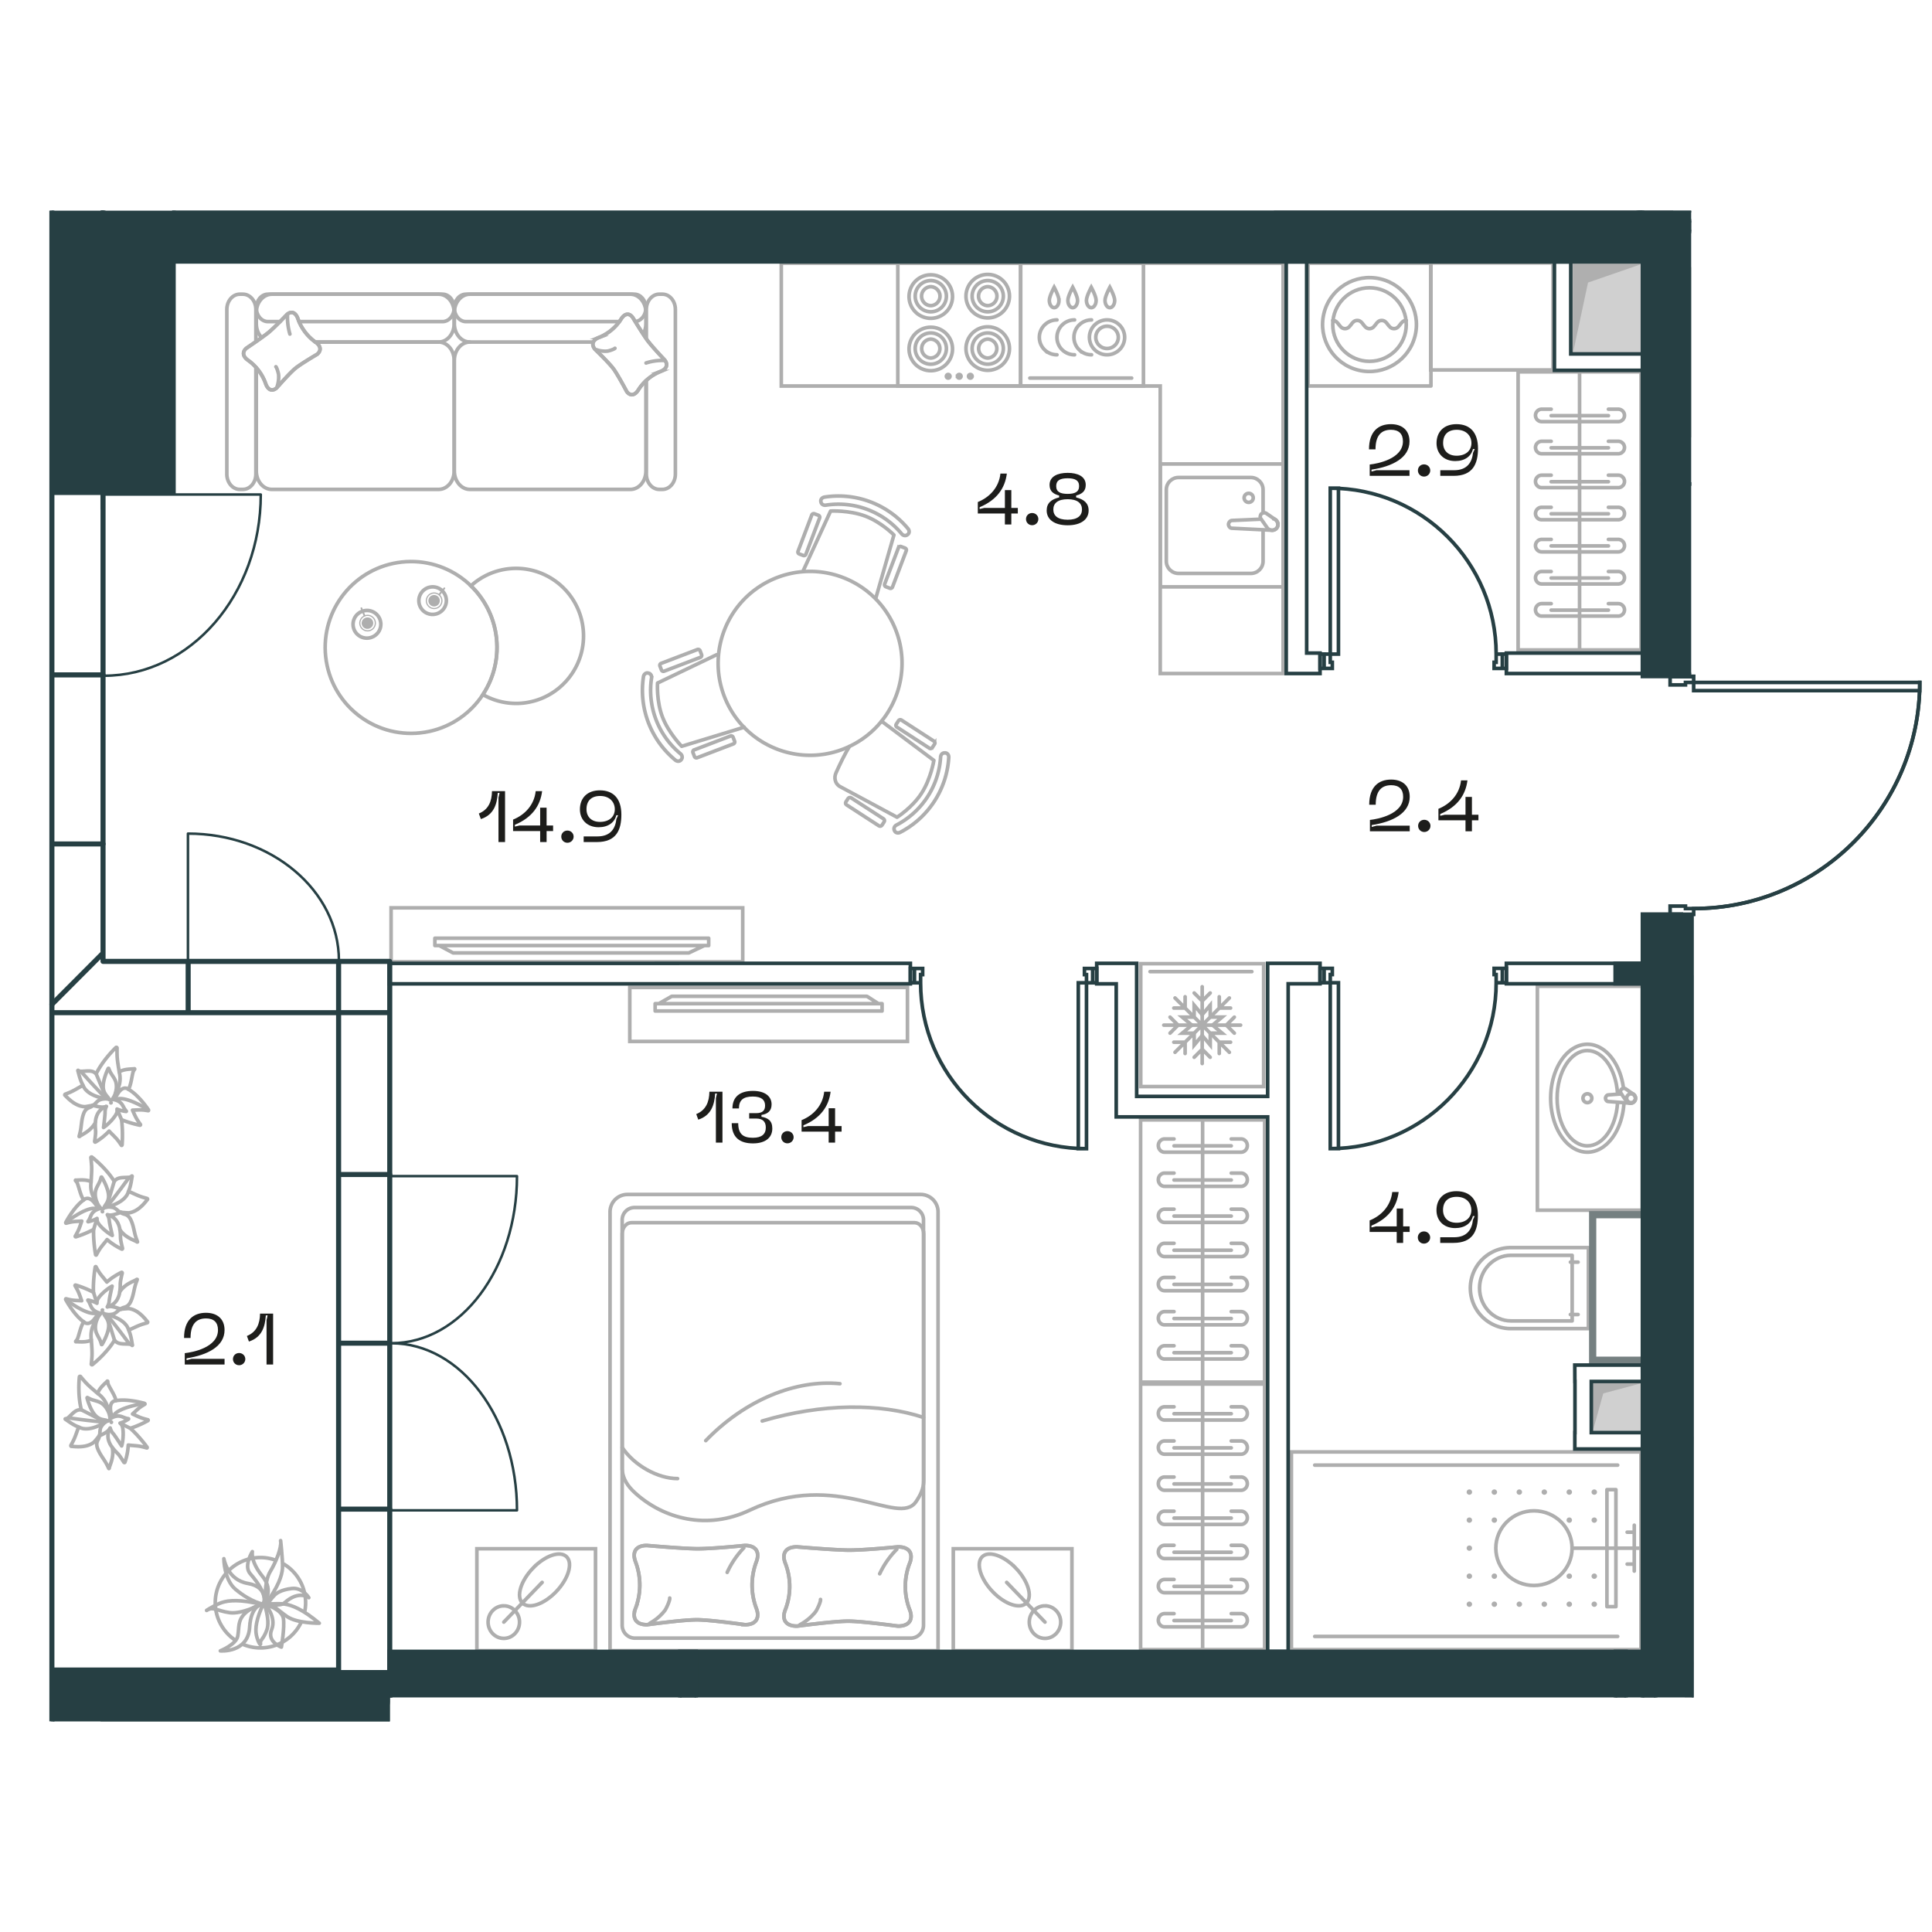 <svg version="1.1" xmlns="http://www.w3.org/2000/svg" xmlns:xlink="http://www.w3.org/1999/xlink" viewBox="0 199.138 267.395 209.08" width="200" height="200"><path fill="none" d="M234.405 296.778V404.91H53.942v3.308H0v-209.08h234.065v64.193h33.33v14.542l-7.516 12.721-10.603 4.332-14.87 1.853z"></path><path fill="none" d="M227.37 398.039H53.99v3.33H7.296V238.243h16.78v-32.02h203.243v192.32l.053-.504z"></path><clipPath id="a"><path fill="none" d="M234.405 296.778V404.91H53.942v3.308H0v-209.08h234.065v64.193h33.33v14.542l-7.516 12.721-10.603 4.332-14.87 1.853z"></path></clipPath><g clip-path="url(#a)"><path fill="none" stroke="#263f43" stroke-linecap="square" stroke-miterlimit="10" stroke-width=".5" d="M150.375 306.002v22.96m-1.135 0v-22.96m34.872-45.496v-22.961m1.134 0v22.962m-1.134 45.485v22.961m1.134 0v-22.961m-57.832.01c0 12.68 10.28 22.96 22.961 22.96m56.698-68.456c0-12.68-10.28-22.961-22.961-22.961m0 91.408c12.681 0 22.961-10.28 22.961-22.961m-57.833.01h1.135m0 22.96h-1.134m1.134-22.96v-1.134m-.284-.85h1.134m-24.661 0h1.134m-.284.85v1.134m57.832-45.496h-1.134m0-22.961h1.134m-1.134 22.961v1.134m.283.85h-1.134m24.662 0h-1.134m.284-.85v-1.134m-21.827 45.486h-1.134m0 22.961h1.134m-1.134-22.961v-1.134m.283-.85h-1.134m24.662 0h-1.134m.284.85v1.134m-55.848-1.974h.567m0 1.984h-.567m-24.661 0h-.567m0-1.984h.567m56.698-41.528h-.567m0-1.984h.567m24.661 0h.567m0 1.984h-.567m-24.661 41.518h-.567m0 1.984h.567m24.661 0h.567m0-1.984h-.567m-56.698 1.994h-.85m-.284-1.134v-.85m-22.393 0v.85m-.284 1.134h-.85m56.698-45.496h.85m.283 1.134v.85m22.395 0v-.85m.283-1.134h.85m-24.661 45.486h.85m.283-1.134v-.85m22.395 0v.85m.283 1.134h.85m-57.548-1.124h-.283m-22.394 0h-.284m56.698-43.228h.283m22.395 0h.282m-22.96 43.218h.283m22.395 0h.282m-55.847-.84v1.984m-24.661 0v-1.984m25.228 0v1.984m-.567 0v-1.984m-24.661 0v1.984m-.567 0v-1.984m57.265-41.528v-1.984m24.661 0v1.984m-25.228 0v-1.984m.567 0v1.984m24.661 0v-1.984m.567 0v1.984m-25.228 41.518v1.984m24.661 0v-1.984m-25.228 0v1.984m.567 0v-1.984m24.661 0v1.984m.567 0v-1.984m22.658-8.621h2.126m.001 0v.34m0 0h1.133m0 0v.794m0-.001h-3.26m0 0v-1.133m0-31.748h3.26m0 0v.794m0-.001h-1.134m.001 0v.34m0 .001h-2.127m0 0v-1.134m34.555.793h-31.294m-.001 0v1.134m0 0h31.294m.001 0v-1.134m-31.295 32.088h-3.26m3.26-32.881h-3.26m3.26 32.088c17.283 0 31.294-14.011 31.294-31.294m-3.606-30.733v2.126m0-.001h-.34m0 0v1.134m0 .001h-.794m0 0v-3.26m0 0h1.134m-1.134 3.26v-3.26m.794 3.26c0 17.283 14.01 31.293 31.294 31.293m-61.902 27.134h2.126m.001 0v.34m0 0h1.133m0 0v.794m0-.001h-3.26m0 0v-1.133m0-31.748h3.26m0 0v.794m0-.001h-1.134m.001 0v.34m0 .001h-2.127m0 0v-1.134m34.555.793h-31.294m-.001 0v1.134m0 0h31.294m.001 0v-1.134m-31.295 32.088h-3.26m3.26-32.881h-3.26"></path><path d="M234.408 295.727c17.283 0 31.294-14.011 31.294-31.294m-3.606-30.733v2.126m0-.001h-.34m0 0v1.134m0 .001h-.794m0 0v-3.26m0 0h1.134m-1.134 3.26v-3.26m.794 3.26c0 17.283 14.01 31.293 31.294 31.293" fill="none" stroke="#263f43" stroke-linecap="square" stroke-miterlimit="10" stroke-width=".5"></path><path fill="#d0d0d0" d="M233.174 304.983h19.456v194.96h-19.456zm.891-68.741h17.95v17.95h-17.95zm-.214-29.291h14.443v23.563h-14.443zm-16.459-1.221h9.926v13.241h-9.926zm-17.401-11.987h7.223v5.403h-7.223zm20.243 211.883h7.087v7.82h-7.087zm-.047-44.451h7.182v7.182h-7.182z"></path><path fill="#afafaf" d="M234.747 425.347v-22.203h16.356l-12.016 4.01-4.34 18.193zm-.325-31.295V371.85h16.356l-12.016 4.01-4.34 18.193zm.325-65.939V305.91h16.356l-12.016 4.009-4.34 18.194zm-.095-74.594v-16.304h16.59l-12.972 3.134-3.618 13.17zm-.12-23.819v-21.83h12.438l-9.144 3.358-3.294 18.474zm-16.854-10.73v-12.486h9.64l-7.531 2.606-2.11 9.88zm2.76 149.12v-6.647h6.68l-5.22 1.387-1.46 5.26zm0 45.267v-7.489h6.68l-5.22 1.563-1.46 5.926z"></path><path fill="#d0d0d0" d="M233.174 304.983h19.456v194.96h-19.456zm.891-68.741h17.95v17.95h-17.95zm-.214-29.291h14.443v23.563h-14.443zm-16.459-1.221h9.926v13.241h-9.926zm-17.401-11.987h7.223v5.403h-7.223zm20.243 211.883h7.087v7.82h-7.087zm-.047-44.451h7.182v7.182h-7.182z"></path><path fill="#afafaf" d="M234.747 425.347v-22.203h16.356l-12.016 4.01-4.34 18.193zm-.325-31.295V371.85h16.356l-12.016 4.01-4.34 18.193zm.325-65.939V305.91h16.356l-12.016 4.009-4.34 18.194zm-.095-74.594v-16.304h16.59l-12.972 3.134-3.618 13.17zm-.12-23.819v-21.83h12.438l-9.144 3.358-3.294 18.474zm-16.854-10.73v-12.486h9.64l-7.531 2.606-2.11 9.88zm2.76 149.12v-6.647h6.68l-5.22 1.387-1.46 5.26zm0 45.267v-7.489h6.68l-5.22 1.563-1.46 5.926z"></path><path fill="#758081" d="M251.413 304.997h3.401v64.4h-3.401z"></path><path fill="#758081" fill-rule="evenodd" d="M254.814 257.094v-20.126h-3.402v16.724h-17.007v3.402h20.41zm0 57.872v-12.518h-20.41v3.401h17.009v9.117h3.4z"></path><path fill="#758081" d="M251.413 368.824h3.401v33.215h-3.401z"></path><path fill="#758081" fill-rule="evenodd" d="M254.814 501.677v-99.638h-3.401v96.237h-17.009v3.4h20.41z"></path><path fill="#758081" fill-rule="evenodd" d="M251.413 402.84v-2.835h-17.021l.026 2.835h16.995zm0-31.181v-2.835h-17.021l.026 2.835h16.995z"></path><path fill="#758081" d="M251.413 304.997h3.401v64.4h-3.401z"></path><path fill="#758081" fill-rule="evenodd" d="M254.814 257.094v-20.126h-3.402v16.724h-17.007v3.402h20.41z"></path><path fill="#758081" d="M251.413 368.824h3.401v33.215h-3.401z"></path><path fill="#758081" d="M251.413 304.997h3.401v64.4h-3.401z"></path><path fill="#758081" fill-rule="evenodd" d="M254.814 257.094v-20.126h-3.402v16.724h-17.007v3.402h20.41zm0 57.872v-12.518h-20.41v3.401h17.009v9.117h3.4z"></path><path fill="#758081" d="M251.413 368.824h3.401v33.215h-3.401z"></path><path fill="#758081" fill-rule="evenodd" d="M254.814 501.677v-99.638h-3.401v96.237h-17.009v3.4h20.41z"></path><path fill="#758081" fill-rule="evenodd" d="M251.413 402.84v-2.835h-17.021l.026 2.835h16.995zm0-31.181v-2.835h-17.021l.026 2.835h16.995z"></path><path fill="#758081" d="M251.413 304.997h3.401v64.4h-3.401z"></path><path fill="#758081" fill-rule="evenodd" d="M254.814 257.094v-20.126h-3.402v16.724h-17.007v3.402h20.41z"></path><path fill="#758081" d="M251.413 368.824h3.401v33.215h-3.401z"></path><path fill="none" stroke="#aeaeae" stroke-miterlimit="10" stroke-width=".5" d="M157.863 324.977h17.166v36.292h-17.166zm8.583 36.293v-36.292m-8.583 36.558h17.166v36.758h-17.166zm8.583 36.758v-36.758"></path><path d="M170.41 364.686h1.362c.474 0 .862.413.862.917s-.388.916-.862.916H161.18c-.475 0-.863-.412-.863-.916s.388-.917.863-.917h1.308m-.001.957h7.922m.001 3.77h1.362c.474 0 .862.413.862.917 0 .503-.388.916-.862.916H161.18c-.475 0-.863-.413-.863-.916 0-.504.388-.917.863-.917h1.308m-.001.957h7.922m.001 4.034h1.362c.474 0 .862.413.862.917s-.388.916-.862.916H161.18c-.475 0-.863-.412-.863-.916s.388-.917.863-.917h1.308m-.001.957h7.922m.001 3.769h1.362c.474 0 .862.414.862.918 0 .503-.388.916-.862.916H161.18c-.475 0-.863-.413-.863-.916 0-.504.388-.917.863-.917h1.308m-.001.957h7.922m.001 3.769h1.362c.474 0 .862.413.862.917s-.388.916-.862.916H161.18c-.475 0-.863-.412-.863-.916s.388-.917.863-.917h1.308m-.001.958h7.922m.001 3.769h1.362c.474 0 .862.413.862.917 0 .503-.388.916-.862.916H161.18c-.475 0-.863-.413-.863-.916 0-.504.388-.917.863-.917h1.308m-.001.957h7.922m.001 3.769h1.362c.474 0 .862.414.862.918s-.388.916-.862.916H161.18c-.475 0-.863-.412-.863-.916s.388-.917.863-.917h1.308m-.001.957h7.922m.001-66.654h1.362c.473 0 .862.413.862.917s-.389.916-.862.916h-10.594c-.474 0-.862-.412-.862-.916s.388-.917.862-.917h1.31m-.001.957h7.922m.001 3.77h1.362c.473 0 .862.413.862.917s-.389.916-.862.916h-10.594c-.474 0-.862-.412-.862-.916s.388-.917.862-.917h1.31m-.001.957h7.922m.001 4.034h1.362c.473 0 .862.413.862.917s-.389.916-.862.916h-10.594c-.474 0-.862-.412-.862-.916s.388-.917.862-.917h1.31m-.001.958h7.922m.001 3.769h1.362c.473 0 .862.413.862.917 0 .503-.389.916-.862.916h-10.594c-.474 0-.862-.413-.862-.916 0-.504.388-.917.862-.917h1.31m-.001.957h7.922m.001 3.769h1.362c.473 0 .862.413.862.917s-.389.916-.862.916h-10.594c-.474 0-.862-.412-.862-.916s.388-.917.862-.917h1.31m-.001.958h7.922m.001 3.769h1.362c.473 0 .862.413.862.917 0 .503-.389.916-.862.916h-10.594c-.474 0-.862-.413-.862-.916 0-.504.388-.917.862-.917h1.31m-.001.958h7.922m.001 3.769h1.362c.473 0 .862.413.862.917s-.389.916-.862.916h-10.594c-.474 0-.862-.412-.862-.916s.388-.917.862-.917h1.31m-.001.957h7.922m52.201-130.584h1.363c.473 0 .862.388.862.862a.865.865 0 0 1-.862.862H213.38a.865.865 0 0 1-.862-.862c0-.474.388-.862.862-.862h1.308m-.001.9h7.923m0 3.544h1.363c.473 0 .862.388.862.862a.865.865 0 0 1-.862.862H213.38a.865.865 0 0 1-.862-.862c0-.474.388-.862.862-.862h1.308m-.001.901h7.923m0 3.792h1.363c.473 0 .862.388.862.862a.865.865 0 0 1-.862.862H213.38a.865.865 0 0 1-.862-.862c0-.474.388-.862.862-.862h1.308m-.001.901h7.923m0 3.543h1.363c.473 0 .862.388.862.861a.865.865 0 0 1-.862.862H213.38a.865.865 0 0 1-.862-.862c0-.473.388-.861.862-.861h1.308m-.001.9h7.923m0 3.544h1.363c.473 0 .862.388.862.862a.866.866 0 0 1-.862.862H213.38a.865.865 0 0 1-.862-.862c0-.474.388-.862.862-.862h1.308m-.001.9h7.923m0 3.543h1.363c.473 0 .862.389.862.863a.865.865 0 0 1-.862.862H213.38a.865.865 0 0 1-.862-.862c0-.474.388-.862.862-.862h1.308m-.001.899h7.923m0 3.545h1.363c.473 0 .862.388.862.862a.865.865 0 0 1-.862.862H213.38a.865.865 0 0 1-.862-.862c0-.474.388-.862.862-.862h1.308m-.001.899h7.923" fill="none" stroke="#aeaeae" stroke-linecap="round" stroke-miterlimit="10" stroke-width=".5"></path><path fill="none" stroke="#aeaeae" stroke-miterlimit="10" stroke-width=".5" d="M210.109 221.451h17.016v38.483h-17.016zm8.508-.001v38.484m-20.604-53.572h16.926v14.825h-16.926zM41.688 394.502a6.249 6.249 0 0 1-8.024 3.079m5.561-11.161a6.248 6.248 0 0 1 2.968 6.533m-9.637 4.032a6.249 6.249 0 0 1 5.542-11.088"></path><path d="M36.173 392.029s-2.73 1.392-4.403 1.148c-1.675-.244-2.253-.833-3.003-.401-.75.431.925-.664 1.909-.992.985-.328 2.585-.465 5.497.245Zm.354-.226s.889 2.421.41 3.75c-.477 1.328-.938 1.397-.887 1.771.099.725-.415-.232-.573-1.081-.16-.848-.048-2.17 1.05-4.44Z" fill="none" stroke="#aeaeae" stroke-linecap="round" stroke-linejoin="round" stroke-width=".5"></path><path d="M38.944 397.943s-2.046-.711-1.345-2.434c.7-1.722-.895-3.493-.895-3.493s2.33.698 2.52 1.965c.19 1.266-.28 3.962-.28 3.962Zm-1.864-6.013s1.658.465 2.324-.134c1.98-1.783 3.336-.692 3.336-.692s-.875-1.438-2.344-1.272c-1.468.166-2.123.647-2.395.918-.57.57-.92 1.18-.92 1.18Zm-.61-.133s1.544-1.58-.153-3.662c-1.697-2.084-1.391-3.405-1.391-3.405s-1.238 1.973-.304 3.045c2.608 2.994 1.848 4.022 1.848 4.022Z" fill="none" stroke="#aeaeae" stroke-linecap="round" stroke-linejoin="round" stroke-width=".5"></path><path d="M36.566 392.033s.638-2.409-2.246-2.896c-2.884-.488-3.336-3.427-3.336-3.427s0 2.9 1.632 4.251c2.27 1.88 3.95 2.072 3.95 2.072Zm-6.071 6.433s3.862.326 4.06-3.305c.16-2.92 1.677-3.164 1.677-3.164s-1.525.475-2.342 1.291c-1.022 1.02-.77 1.926-.976 3.11-.207 1.181-2.42 2.068-2.42 2.068Z" fill="none" stroke="#aeaeae" stroke-linecap="round" stroke-linejoin="round" stroke-width=".5"></path><path d="M44.191 394.639s-3.064.04-4.457-.92c-1.393-.96-1.979-1.766-2.842-1.71-.863.055 1.45-.164 2.48-.022 1.027.14 2.523.726 4.82 2.652Z" fill="none" stroke="#aeaeae" stroke-linecap="round" stroke-linejoin="round" stroke-width=".5"></path><path d="M36.726 392.015s-.217-3.057.661-4.503c.878-1.446 1.57-3.337 1.465-4.196-.104-.859.326 2.7.244 3.733-.082 1.035-.58 2.562-2.37 4.966Z" fill="none" stroke="#aeaeae" stroke-linecap="round" stroke-linejoin="round" stroke-width=".5"></path><path d="M10.986 360.55c-.058.52-.214 2.653.27 4.55-.136.005-.273-.002-.41.027-.552.114-1.011.736-1.432 1.08a.656.656 0 0 1-.372.135c-.007.003.005.011 0 .018l-.022.001.023.003c-.007.018-.021.036-.001.045.184.09 1.062.816 1.85 1.068-.25.638-.456 1.324-.723 1.868-.176.355-.353.666-.353.666-.028.054.004.144.053.146.36.013 2.049.298 3.126-.57.102-.083.644-.766.73-.857.052.508-.602.72-.208 1.745.329.854.885 1.464 1.255 2.177.147.282.275.557.275.557.005.01.01-.01.017-.007l.009.036-.001-.038c.019.004.043.02.047-.016.04-.397.699-1.462.424-2.872.526.713.676.665 1.134 1.332.25.365.46.711.46.711.038.058.13.065.15.011a8.677 8.677 0 0 0 .464-2.386c.634.082 1.256.082 1.845.216.369.082.714.185.714.185.058.014.083-.057.04-.116-.246-.342-1.2-1.597-2.312-2.6a14.011 14.011 0 0 0 2.428-1.059c.058-.034.055-.112-.003-.128 0 0-.352-.086-.724-.2-.464-.145-.922-.382-1.396-.6.392-.346.749-.727 1.15-.999.277-.188.549-.345.549-.345.012-.009.008-.023.01-.035l.017-.004-.015-.002c.004-.032-.01-.067-.05-.078-.434-.128-2.404-.635-3.864-.39-.031.007-.055.017-.085.022-.132-.689-.703-1.512-1.024-2.16-.133-.269-.12-.512-.12-.512-.01-.04-.053-.064-.071-.036-.113.175-1.051.849-1.328 1.693-.59-.52-1.201-1.008-1.686-1.54-.361-.398-.673-.786-.673-.786-.055-.065-.157-.038-.167.043Z" fill="none" stroke="#aeaeae" stroke-linejoin="round" stroke-width=".5"></path><path d="M12.05 363.47c.072.288.441 1.576 1.071 2.322.63.746 1.284.64 1.676.79a.984.984 0 0 0 .188.053.975.975 0 0 0-.404.172c-.234.191-.434.41-.586.667-.184.311-.145.708-.192 1.013-.018.12-.103.225-.103.225-.008.018.007.03.024.018.131-.085 1.023-.437 1.38-.878.064-.08.106-.16.15-.238.072.278.192.533.385.745.251.275 1.198 1.742 1.198 1.742.241-.763.315-2.366.024-2.858a1.179 1.179 0 0 0-.249-.297c.525-.147 1.05-.475 1.175-.562.02-.014.016-.043-.005-.047 0 0-.128-.022-.263-.053-.34-.08-.679-.299-1.064-.318a1.84 1.84 0 0 0-.915.21c-.12.061-.22.14-.306.213a2.898 2.898 0 0 0-.187-.898c-.21-.51-.504-.937-.912-1.242-.495-.369-1.144-.41-1.648-.646a6.418 6.418 0 0 1-.382-.195c-.032-.016-.065.022-.055.061Zm3.376 3.344a.596.596 0 0 0-.017.032c-.003-.013-.003-.03-.006-.042l.023.01Z" fill="none" stroke="#aeaeae" stroke-linejoin="round" stroke-width=".5"></path><path d="M15.54 366.176s-.883-2.31.6-2.35m-.598 6.487s-1.133-1.272-.289-2.698m-3.997-2.515 3.325 1.708c-2.524 1.574-3.688.669-3.688.669m7.146.189-1.427-.72m-1.565-1.455s-.045-1.632-1.534-2.66" fill="none" stroke="#aeaeae" stroke-linejoin="round" stroke-width=".5"></path><path d="M9.414 366.208s3.137.46 5.167.6m1.138-.866s.213-1.06 4.285-1.727m-7.22-5.363c.414-.323 2.047-1.704 3.063-3.377.1.094.19.196.306.274.468.314 1.233.208 1.774.268a.653.653 0 0 1 .357.171c.007.003.004-.01.011-.012l.017.014-.013-.018c.017-.007.04-.01.032-.03-.065-.194-.159-1.33-.53-2.07.63-.269 1.264-.6 1.84-.79.377-.123.723-.214.723-.214.058-.018.1-.104.066-.14-.243-.266-1.22-1.672-2.594-1.834-.13-.015-.997.076-1.123.078.327-.393.935-.073 1.392-1.072.381-.833.428-1.657.678-2.42.1-.303.206-.586.206-.586.004-.012-.015 0-.017-.009l.02-.03-.027.027c-.01-.017-.016-.045-.044-.022-.312.248-1.533.523-2.349 1.706.141-.874.002-.949.158-1.742.086-.435.185-.828.185-.828.016-.066-.043-.137-.096-.115-.27.121-1.195.59-2.029 1.34-.385-.51-.82-.955-1.138-1.469-.198-.322-.367-.64-.367-.64-.029-.052-.098-.02-.11.052-.073.415-.302 1.975-.24 3.47a14.05 14.05 0 0 0-2.456-.993c-.064-.018-.118.04-.089.093 0 0 .186.311.363.656.222.433.373.926.55 1.418-.522-.038-1.044-.028-1.519-.124-.329-.066-.63-.15-.63-.15-.016-.003-.024.01-.033.016l-.015-.008.01.011c-.026.02-.042.054-.02.091.21.4 1.227 2.162 2.423 3.033.026.018.05.03.075.047-.399.576-.588 1.56-.827 2.243-.099.282-.28.442-.28.442-.024.036-.01.083.023.076.203-.04 1.341.158 2.137-.234.041.784.122 1.562.08 2.282-.03.536-.09 1.031-.09 1.031-.008.084.083.138.147.088Z" fill="none" stroke="#aeaeae" stroke-linejoin="round" stroke-width=".5"></path><path d="M14.126 356.05c.156-.254.818-1.419.91-2.392.092-.97-.44-1.364-.608-1.749a1.019 1.019 0 0 0-.093-.172c.113.075.26.152.405.168.3.034.597.023.887-.047.35-.086.607-.392.858-.572a.555.555 0 0 1 .232-.084c.02-.007.017-.025-.004-.03-.152-.033-1.027-.425-1.592-.37-.103.01-.188.035-.274.06.147-.248.245-.512.262-.799.021-.37.406-2.075.406-2.075-.713.362-1.91 1.431-2.059 1.984a1.162 1.162 0 0 0-.037.385c-.473-.273-1.075-.418-1.224-.446-.024-.005-.042.017-.03.035 0 0 .074.107.146.226.18.3.261.694.517.982.211.238.481.4.79.507.128.044.255.061.367.071-.146.16-.37.433-.51.762-.219.506-.319 1.015-.25 1.52.082.612.507 1.104.691 1.63.074.21.128.41.128.41.01.032.061.03.082-.004Zm.028-4.753.035-.01c-.008.01-.02.023-.026.033-.003-.008-.007-.015-.009-.023Z" fill="none" stroke="#aeaeae" stroke-linejoin="round" stroke-width=".5"></path><path d="M13.619 351.661s-1.032 2.248-2.1 1.216m5.054-4.111s-.117 1.7-1.726 2.095m1.001 4.614-1.107-3.57c2.89.702 3.059 2.167 3.059 2.167m-4.865-5.237.484 1.522m.055 2.137s-1.135 1.174-.827 2.957" fill="none" stroke="#aeaeae" stroke-linejoin="round" stroke-width=".5"></path><path d="M17.928 356.017s-1.866-2.563-3.188-4.111m-1.413-.208s-.906.589-4.232-1.854m6.953-34.884c-.382.36-1.881 1.884-2.74 3.644-.106-.085-.206-.178-.328-.245-.496-.27-1.248-.093-1.792-.103-.212-.004-.371-.138-.371-.138-.008-.002-.003.011-.011.013l-.018-.013.015.017c-.016.01-.038.013-.03.034.083.186.282 1.31.72 2.012-.603.325-1.204.714-1.76.955-.364.158-.7.281-.7.281-.056.022-.09.112-.054.145.267.243 1.369 1.552 2.753 1.587.13.003.986-.167 1.11-.18-.288.42-.923.158-1.287 1.195-.302.864-.273 1.69-.451 2.472a14.34 14.34 0 0 1-.153.603c-.002.012.015-.002.018.006l-.016.033.024-.03c.01.016.02.044.046.02.288-.278 1.479-.664 2.182-1.917-.061.884.085.944.003 1.75-.046.44-.11.84-.11.84-.008.068.057.134.107.105a8.592 8.592 0 0 0 1.898-1.519c.43.473.905.874 1.268 1.357.227.303.425.603.425.603.033.05.099.012.104-.062.034-.42.119-1.994-.08-3.477 1.103.458 2.209.703 2.537.763.065.012.113-.05.08-.1 0 0-.214-.293-.422-.62-.261-.41-.457-.888-.676-1.362.522-.01 1.04-.068 1.522-.017.333.036.643.092.643.092.014.002.02-.012.029-.019l.016.007-.01-.01c.023-.022.036-.057.012-.093-.247-.379-1.421-2.04-2.693-2.797-.028-.016-.052-.024-.08-.04.345-.61.443-1.606.618-2.309.072-.29.239-.466.239-.466.02-.038 0-.084-.03-.075-.2.06-1.351-.033-2.107.431-.113-.777-.265-1.544-.29-2.265-.018-.537-.005-1.035-.005-1.035 0-.084-.095-.129-.155-.074Z" fill="none" stroke="#aeaeae" stroke-linejoin="round" stroke-width=".5"></path><path d="M14.97 317.874c-.133.267-.685 1.488-.687 2.464-.002.977.565 1.319.767 1.687.037.069.074.12.108.163a.972.972 0 0 0-.419-.131 2.527 2.527 0 0 0-.878.129c-.34.118-.569.446-.802.649a.546.546 0 0 1-.224.105c-.018.008-.014.026.007.029.155.019 1.062.328 1.62.222.101-.02.184-.052.267-.084a1.728 1.728 0 0 0-.187.818c.013.372-.214 2.103-.214 2.103.677-.425 1.771-1.6 1.867-2.164.024-.14.022-.27.002-.387.496.228 1.108.318 1.261.332.023.002.04-.022.026-.04 0 0-.084-.098-.167-.21-.206-.281-.324-.667-.605-.93a1.841 1.841 0 0 0-.833-.432 1.457 1.457 0 0 0-.372-.036c.131-.173.33-.466.438-.806.171-.524.224-1.04.11-1.537-.139-.602-.608-1.052-.84-1.56a6.43 6.43 0 0 1-.164-.395c-.014-.032-.064-.025-.082.01Zm.41 4.735-.035.014c.007-.012.018-.026.023-.037l.011.023Z" fill="none" stroke="#aeaeae" stroke-linejoin="round" stroke-width=".5"></path><path d="M15.879 322.196s.82-2.332 1.979-1.404m-4.654 4.559s-.04-1.704 1.525-2.245m-1.42-4.502 1.43 3.453c-2.943-.432-3.244-1.876-3.244-1.876m5.325 4.767-.622-1.472m-.252-2.122s1.022-1.274.552-3.02" fill="none" stroke="#aeaeae" stroke-linejoin="round" stroke-width=".5"></path><path d="M11.188 318.256s2.094 2.38 3.551 3.801m1.428.076s.848-.67 4.385 1.457m-7.83 6.537c.416.32 2.06 1.686 3.09 3.351.099-.095.189-.198.304-.277.466-.318 1.232-.218 1.773-.282.21-.025.354-.175.354-.175.008-.002.005.011.012.012l.017-.014-.012.018c.016.007.039.01.032.031-.064.194-.15 1.33-.515 2.074.633.263 1.27.59 1.848.774.378.12.725.208.725.208.058.017.1.103.068.14-.241.268-1.206 1.682-2.58 1.855-.13.016-.997-.067-1.123-.069.33.39.936.066 1.4 1.061.389.83.443 1.653.699 2.414.102.302.212.585.212.585.004.011-.015 0-.017.008l.019.031s-.014-.016-.027-.028c-.01.017-.015.046-.043.023-.314-.246-1.538-.51-2.363-1.686.148.873.009.948.172 1.74.09.435.193.827.193.827.016.066-.043.137-.095.115a8.655 8.655 0 0 1-2.041-1.32c-.381.512-.812.96-1.125 1.476a13.03 13.03 0 0 0-.362.643c-.03.052-.097.021-.111-.05-.076-.416-.318-1.973-.27-3.469a14.11 14.11 0 0 1-2.446 1.014c-.064.018-.12-.038-.09-.092 0 0 .183-.313.358-.66.218-.434.364-.929.536-1.422-.521.042-1.043.037-1.517.137-.328.068-.63.154-.63.154-.014.004-.022-.008-.031-.015l-.016.01.01-.013c-.026-.019-.042-.053-.022-.09.208-.402 1.21-2.173 2.399-3.054.026-.019.049-.029.074-.047-.403-.573-.601-1.555-.845-2.236-.101-.282-.285-.44-.285-.44-.024-.035-.01-.083.023-.077.204.04 1.34-.168 2.139.217.034-.785.109-1.563.06-2.283-.035-.536-.098-1.03-.098-1.03-.008-.083.082-.138.147-.089Z" fill="none" stroke="#aeaeae" stroke-linejoin="round" stroke-width=".5"></path><path d="M14.004 332.916s-.052.2-.124.41c-.18.528-.6 1.023-.678 1.636-.064.505.04 1.014.262 1.518.144.328.37.599.517.758-.11.01-.238.028-.365.073-.308.11-.577.274-.786.514-.253.29-.332.685-.509.986-.07.119-.145.227-.145.227-.01.018.009.04.03.036.151-.03.75-.18 1.221-.457-.008.12.004.248.042.385.152.55 1.358 1.61 2.074 1.966 0 0-.4-1.7-.423-2.071a1.748 1.748 0 0 0-.268-.796c.086.024.17.047.274.057.565.05 1.438-.35 1.589-.384.02-.005.022-.023.005-.03 0 0-.136-.012-.235-.081-.252-.18-.51-.482-.863-.565a2.537 2.537 0 0 0-.887-.041.976.976 0 0 0-.403.173c.03-.046.06-.101.091-.173.164-.387.694-.784.594-1.755-.1-.972-.772-2.131-.93-2.384-.022-.034-.073-.035-.083-.002Zm.16 4.73c.005.012.018.024.025.035-.015-.004-.028-.01-.034-.01l.009-.024Z" fill="none" stroke="#aeaeae" stroke-linejoin="round" stroke-width=".5"></path><path d="M13.616 337.31s-1.05-2.238-2.109-1.198m5.088 4.068s-.131-1.698-1.743-2.08m.961-4.622-1.077 3.579c2.885-.726 3.041-2.192 3.041-2.192m-4.82 5.278.47-1.527m.038-2.136s-1.145-1.165-.852-2.95" fill="none" stroke="#aeaeae" stroke-linejoin="round" stroke-width=".5"></path><path d="M17.888 332.92s-1.844 2.578-3.152 4.137m-1.412.22s-.911-.582-4.216 1.889" fill="none" stroke="#aeaeae" stroke-linejoin="round" stroke-width=".5"></path><path d="M114.113 238.78a12.521 12.521 0 0 1 11.562 4.374c.218.263.197.626-.034.795l-.075.057c-.23.17-.567.107-.763-.128a11.387 11.387 0 0 0-10.516-3.979c-.302.047-.596-.128-.656-.409l-.019-.09c-.06-.282.163-.567.501-.62Z" fill="none" stroke="#aeaeae" stroke-miterlimit="10" stroke-width=".5"></path><path d="m111.188 248.928 3.771-8.22s2.59-.132 4.808.706c2.218.84 3.955 2.609 3.955 2.609l-2.497 8.703" fill="none" stroke="#aeaeae" stroke-linecap="round" stroke-linejoin="round" stroke-width=".5"></path><path d="m122.439 250.812 1.907-5.016a.29.29 0 0 1 .373-.167l.542.206a.29.29 0 0 1 .168.374l-1.906 5.015a.29.29 0 0 1-.374.168l-.543-.206a.29.29 0 0 1-.167-.374Zm-11.985-4.534 1.898-5.017a.29.29 0 0 1 .374-.169l.541.205a.29.29 0 0 1 .17.375l-1.898 5.017a.29.29 0 0 1-.374.168l-.542-.205a.29.29 0 0 1-.17-.374ZM93.468 275.18a12.522 12.522 0 0 1-4.41-11.547c.053-.338.338-.564.618-.504l.092.019c.28.06.457.353.41.656a11.389 11.389 0 0 0 4.01 10.503c.237.196.3.532.132.763l-.057.075c-.17.232-.531.253-.795.036Z" fill="none" stroke="#aeaeae" stroke-miterlimit="10" stroke-width=".5"></path><path d="m102.997 270.628-8.651 2.642s-1.818-1.85-2.664-4.065c-.846-2.216-.677-4.69-.677-4.69l8.165-3.912" fill="none" stroke="#aeaeae" stroke-linecap="round" stroke-linejoin="round" stroke-width=".5"></path><path d="m91.507 261.792 5.012-1.914a.29.29 0 0 1 .374.167l.207.542a.29.29 0 0 1-.167.374l-5.013 1.914a.29.29 0 0 1-.374-.167l-.207-.542a.29.29 0 0 1 .168-.374Zm4.572 11.976 5.01-1.914a.29.29 0 0 1 .375.167l.207.541a.29.29 0 0 1-.167.375l-5.012 1.914a.29.29 0 0 1-.374-.167l-.207-.54a.29.29 0 0 1 .168-.376Zm35.234 1.039a12.522 12.522 0 0 1-6.725 10.372c-.303.158-.653.06-.77-.201l-.04-.086c-.117-.261.016-.576.288-.718a11.39 11.39 0 0 0 6.117-9.433c.018-.306.251-.557.538-.556h.094c.287 0 .518.28.498.622Z" fill="none" stroke="#aeaeae" stroke-miterlimit="10" stroke-width=".5"></path><path d="m122.016 269.798 7.236 5.427s-.421 2.559-1.711 4.549-3.386 3.313-3.386 3.313l-7.976-4.286c-.586-.379-.787-1.162-.474-1.858.497-1.103 1.252-2.698 1.86-3.637" fill="none" stroke="#aeaeae" stroke-linecap="round" stroke-linejoin="round" stroke-width=".5"></path><rect x="119.144" y="279.37" width="1.159" height="5.945" rx=".29" ry=".29" transform="rotate(-57.052 119.723 282.343)" fill="none" stroke="#aeaeae" stroke-miterlimit="10" stroke-width=".5"></rect><path d="m129.349 272.96-.315.488a.29.29 0 0 1-.401.085l-4.502-2.92a.29.29 0 0 1-.086-.4l.316-.486a.29.29 0 0 1 .4-.085l4.503 2.919a.29.29 0 0 1 .085.4Zm-5.633-16.402c-2.89-6.405-10.424-9.255-16.83-6.366-6.404 2.889-9.254 10.424-6.365 16.829 2.889 6.405 10.424 9.255 16.829 6.366 6.405-2.89 9.255-10.424 6.366-16.83Zm-73.663-1.937a1.91 1.91 0 1 0 1.467 3.527 1.91 1.91 0 1 0-1.467-3.527Z" fill="none" stroke="#aeaeae" stroke-miterlimit="10" stroke-width=".5"></path><path d="M50.462 255.227a1.075 1.075 0 1 0 .826 1.985 1.075 1.075 0 0 0-.826-1.985Z" fill="none" stroke="#aeaeae" stroke-linecap="round" stroke-linejoin="round" stroke-width=".16"></path><path d="M50.571 255.49a.79.79 0 1 0 .606 1.458.79.79 0 0 0-.606-1.459" fill="#aeaeae" fill-rule="evenodd"></path><path fill="none" stroke="#aeaeae" stroke-linecap="round" stroke-linejoin="round" stroke-width=".24" d="m50.017 254.156.424 1.02"></path><path d="M61.11 251.654a1.91 1.91 0 1 0-2.4 2.971 1.91 1.91 0 0 0 2.4-2.97Z" fill="none" stroke="#aeaeae" stroke-miterlimit="10" stroke-width=".5"></path><path d="M60.773 252.303a1.075 1.075 0 1 0-1.35 1.673 1.075 1.075 0 0 0 1.35-1.673Z" fill="none" stroke="#aeaeae" stroke-linecap="round" stroke-linejoin="round" stroke-width=".16"></path><path d="M60.595 252.525a.79.79 0 1 0-.993 1.228.79.79 0 0 0 .993-1.228" fill="#aeaeae" fill-rule="evenodd"></path><path fill="none" stroke="#aeaeae" stroke-linecap="round" stroke-linejoin="round" stroke-width=".24" d="m61.502 251.401-.694.86"></path><path d="M58.196 271.408c6.526-.718 11.235-6.592 10.517-13.119s-6.591-11.235-13.118-10.517c-6.526.718-11.235 6.591-10.517 13.118.719 6.527 6.59 11.236 13.118 10.518Z" fill="none" stroke="#aeaeae" stroke-miterlimit="10" stroke-width=".5"></path><path d="M72.437 267.282a9.266 9.266 0 0 1-5.603-1.169 11.847 11.847 0 0 0 1.88-7.824 11.846 11.846 0 0 0-3.535-7.227 9.27 9.27 0 0 1 5.214-2.359c5.13-.565 9.746 3.138 10.311 8.268s-3.137 9.747-8.267 10.311Z" fill="none" stroke="#aeaeae" stroke-miterlimit="10" stroke-width=".5"></path><path d="M82.12 217.319H65.03c-1.185 0-2.146-1.134-2.146-2.533v-1.555c0-1.4.96-2.533 2.146-2.533h22.217c1.186 0 2.147 1.134 2.147 2.533v1.555c0 .525-.135 1.012-.367 1.416m.43.473v-3.867c0-1.166.8-2.111 1.788-2.111h.44c.987 0 1.789.945 1.789 2.111v22.795c0 1.166-.802 2.11-1.79 2.11h-.439c-.988 0-1.788-.944-1.788-2.11v-12.918m-54.044-1.814v14.731c0 1.166-.8 2.111-1.789 2.111h-.439c-.988 0-1.789-.945-1.789-2.11v-22.795c0-1.166.801-2.11 1.79-2.11h.438c.988 0 1.79.944 1.79 2.11v4.422" fill="none" stroke="#aeaeae" stroke-linecap="round" stroke-linejoin="round" stroke-width=".5"></path><path d="M85.721 214.492h-21.23c-.888 0-1.608-.85-1.608-1.897 0-1.048.72-1.897 1.608-1.897l23.294-.001c.888 0 1.608.85 1.608 1.898 0 .986-.638 1.797-1.455 1.888m1.456 8.202v12.496c0 1.399-.962 2.533-2.147 2.533H65.03c-1.185 0-2.146-1.134-2.146-2.533v-15.33c0-1.398.96-2.532 2.146-2.532m-28.835-.642c-.441-.464-.72-1.14-.72-1.892v-1.555c0-1.399.963-2.532 2.148-2.532H60.71c1.186 0 2.147 1.133 2.147 2.532v1.555c0 1.399-.961 2.534-2.147 2.534H43.653" fill="none" stroke="#aeaeae" stroke-linecap="round" stroke-linejoin="round" stroke-width=".5"></path><path d="M38.76 214.492h-1.676c-.888 0-1.608-.85-1.608-1.897 0-1.048.72-1.897 1.608-1.897l24.165-.001c.887 0 1.607.85 1.607 1.898 0 1.047-.72 1.897-1.607 1.897H41.391m2.262 2.827H60.71c1.185 0 2.146 1.134 2.146 2.533v15.329c0 1.399-.96 2.533-2.146 2.533H37.622c-1.185 0-2.146-1.134-2.146-2.533v-14.31" fill="none" stroke="#aeaeae" stroke-linecap="round" stroke-linejoin="round" stroke-width=".5"></path><path d="M86.749 224.177c-.022-.025-1.176-2.224-1.809-3.105-.63-.872-2.609-2.759-2.631-2.794-.518-.688-.208-1.288.597-1.591a6.475 6.475 0 0 0 3.047-2.532c.466-.755 1.093-.934 1.61-.246.015.018 1.322 2.183 2.005 3.129.681.94 2.42 2.748 2.435 2.77.518.688.208 1.288-.597 1.591a6.476 6.476 0 0 0-3.047 2.532c-.466.755-1.094.934-1.61.246Z" fill="none" stroke="#aeaeae" stroke-miterlimit="10" stroke-width=".5"></path><path d="M86.749 224.177c-.022-.025-1.176-2.224-1.809-3.105-.63-.872-2.609-2.759-2.631-2.794-.518-.688-.208-1.288.597-1.591a6.475 6.475 0 0 0 3.047-2.532c.466-.755 1.093-.934 1.61-.246.015.018 1.322 2.183 2.005 3.129.681.94 2.42 2.748 2.435 2.77.518.688.208 1.288-.597 1.591a6.476 6.476 0 0 0-3.047 2.532c-.466.755-1.094.934-1.61.246Z" fill="none" stroke="#aeaeae" stroke-linecap="round" stroke-linejoin="round" stroke-width=".5"></path><path d="M82.533 218.377a3.583 3.583 0 0 0 1.535.198c.183-.016.92-.25 1.043-.392m6.677 1.685a7.235 7.235 0 0 0-2.375.352" fill="none" stroke="#aeaeae" stroke-linecap="round" stroke-linejoin="round" stroke-width=".5"></path><path d="M43.888 219.017c-.024.022-2.117 1.236-2.955 1.9-.83.663-2.625 2.742-2.66 2.767-.653.543-1.224.217-1.512-.63a6.702 6.702 0 0 0-2.41-3.2c-.718-.49-.89-1.15-.234-1.693.017-.015 2.077-1.39 2.978-2.107.895-.716 2.615-2.543 2.636-2.56.655-.543 1.225-.218 1.513.63a6.697 6.697 0 0 0 2.41 3.2c.718.49.889 1.15.234 1.693Z" fill="none" stroke="#aeaeae" stroke-miterlimit="10" stroke-width=".5"></path><path d="M43.888 219.017c-.024.022-2.117 1.236-2.955 1.9-.83.663-2.625 2.742-2.66 2.767-.653.543-1.224.217-1.512-.63a6.702 6.702 0 0 0-2.41-3.2c-.718-.49-.89-1.15-.234-1.693.017-.015 2.077-1.39 2.978-2.107.895-.716 2.615-2.543 2.636-2.56.655-.543 1.225-.218 1.513.63a6.697 6.697 0 0 0 2.41 3.2c.718.49.889 1.15.234 1.693Z" fill="none" stroke="#aeaeae" stroke-linecap="round" stroke-linejoin="round" stroke-width=".5"></path><path d="M38.368 223.447a4.152 4.152 0 0 0 .189-1.613c-.016-.193-.237-.966-.373-1.096m1.604-7.017a8.32 8.32 0 0 0 .335 2.496" fill="none" stroke="#aeaeae" stroke-linecap="round" stroke-linejoin="round" stroke-width=".5"></path><path fill="none" stroke="#aeaeae" stroke-miterlimit="10" stroke-width=".5" d="M54.128 295.626h48.667v7.467H54.128z"></path><path fill="none" stroke="#aeaeae" stroke-linecap="round" stroke-linejoin="round" stroke-width=".5" d="M60.188 299.834h37.897v1.016H60.188zm.611 1.016h36.676l-2.148 1.017h-32.62L60.8 300.85z"></path><path fill="none" stroke="#aeaeae" stroke-miterlimit="10" stroke-width=".5" d="M131.938 384.33h16.42v14.108h-16.42z"></path><path d="M144.63 392.23c-1.202 0-2.176 1.01-2.176 2.255s.974 2.253 2.176 2.253c1.202 0 2.176-1.008 2.176-2.253s-.974-2.254-2.176-2.254Zm-4.047-5.228c-1.699-1.76-3.786-2.448-4.663-1.54-.876.909-.212 3.07 1.486 4.83 1.698 1.758 3.785 2.447 4.662 1.539.877-.91.211-3.071-1.485-4.83Z" fill="none" stroke="#aeaeae" stroke-miterlimit="10" stroke-width=".5"></path><path fill="none" stroke="#aeaeae" stroke-linecap="round" stroke-miterlimit="10" stroke-width=".5" d="m142.068 391.83 2.562 2.654m-5.305-5.496 2.563 2.655"></path><path fill="none" stroke="#aeaeae" stroke-miterlimit="10" stroke-width=".5" d="M66 384.33h16.42v14.108H66z"></path><path d="M69.729 392.23c1.201 0 2.175 1.01 2.175 2.255s-.974 2.253-2.175 2.253c-1.203 0-2.177-1.008-2.177-2.253s.974-2.254 2.177-2.254Zm4.048-5.228c1.698-1.76 3.785-2.448 4.662-1.54.877.909.21 3.07-1.486 4.83-1.698 1.758-3.785 2.447-4.662 1.539-.877-.91-.212-3.071 1.486-4.83Z" fill="none" stroke="#aeaeae" stroke-miterlimit="10" stroke-width=".5"></path><path fill="none" stroke="#aeaeae" stroke-linecap="round" stroke-miterlimit="10" stroke-width=".5" d="m72.291 391.83-2.563 2.654m5.306-5.496-2.563 2.655"></path><path d="M129.83 337.711v60.728H84.432v-60.728a2.413 2.413 0 0 1 2.413-2.413h40.572a2.413 2.413 0 0 1 2.413 2.413Z" fill="none" stroke="#aeaeae" stroke-miterlimit="10" stroke-width=".5"></path><path d="M127.816 338.82v56.105a1.78 1.78 0 0 1-1.78 1.78H87.891a1.78 1.78 0 0 1-1.78-1.78l.001-56.105c0-.946.766-1.712 1.712-1.712h38.28c.945 0 1.712.766 1.712 1.712Z" fill="none" stroke="#aeaeae" stroke-miterlimit="10" stroke-width=".5"></path><path d="M124.293 395.038c-.062.003-4.672-.64-6.724-.68-2.036-.031-7.19.684-7.27.68-1.631 0-2.131-.978-1.594-2.305a8.88 8.88 0 0 0 0-6.355c-.537-1.327-.037-2.305 1.595-2.304.04-.001 4.787.41 6.996.449 2.2.035 6.946-.451 6.997-.45 1.63 0 2.13.978 1.595 2.306a8.877 8.877 0 0 0 0 6.354c.536 1.327.036 2.307-1.595 2.305Z" fill="none" stroke="#aeaeae" stroke-miterlimit="10" stroke-width=".5"></path><path d="M124.293 395.038c-.062.003-4.672-.64-6.724-.68-2.036-.031-7.19.684-7.27.68-1.631 0-2.131-.978-1.594-2.305a8.88 8.88 0 0 0 0-6.355c-.537-1.327-.037-2.305 1.595-2.304.04-.001 4.787.41 6.996.449 2.2.035 6.946-.451 6.997-.45 1.63 0 2.13.978 1.595 2.306a8.877 8.877 0 0 0 0 6.354c.536 1.327.036 2.307-1.595 2.305Z" fill="none" stroke="#aeaeae" stroke-linecap="round" stroke-linejoin="round" stroke-width=".5"></path><path d="M110.717 394.844a6.9 6.9 0 0 0 2.15-1.777c.2-.252.752-1.421.694-1.718m10.557-6.941a12.127 12.127 0 0 0-2.366 3.388" fill="none" stroke="#aeaeae" stroke-linecap="round" stroke-linejoin="round" stroke-width=".5"></path><path d="M87.373 339.205c-.696 0-1.261.699-1.261 1.562v32.376c0 1.517.849 2.606 1.777 3.452 3.957 3.603 9.981 5.193 15.85 2.412 12.077-5.721 20.629 2.36 23.04-1.19.558-.822 1.07-1.774 1.07-2.904v-34.146c0-.863-.564-1.562-1.261-1.562H87.373" fill="none" stroke="#aeaeae" stroke-miterlimit="10" stroke-width=".5"></path><path d="M86.112 370.313c1.664 2.494 4.936 4.31 7.667 4.31m22.471-13.133c-6.003-.59-13.038 2.148-18.573 7.88m30.139-3.209c-5.98-1.979-14.019-1.975-22.328.493" fill="none" stroke="#aeaeae" stroke-linecap="round" stroke-miterlimit="10" stroke-width=".5"></path><path d="M103.114 394.844c-.06.002-4.537-.64-6.53-.678-1.977-.033-6.98.682-7.059.678-1.584 0-2.07-.977-1.549-2.305a9.12 9.12 0 0 0 0-6.354c-.52-1.328-.036-2.306 1.55-2.305.04-.001 4.648.412 6.794.45 2.136.035 6.745-.451 6.794-.45 1.584 0 2.07.977 1.55 2.305a9.12 9.12 0 0 0 0 6.354c.52 1.328.034 2.308-1.55 2.305Z" fill="none" stroke="#aeaeae" stroke-miterlimit="10" stroke-width=".5"></path><path d="M103.114 394.844c-.06.002-4.537-.64-6.53-.678-1.977-.033-6.98.682-7.059.678-1.584 0-2.07-.977-1.549-2.305a9.12 9.12 0 0 0 0-6.354c-.52-1.328-.036-2.306 1.55-2.305.04-.001 4.648.412 6.794.45 2.136.035 6.745-.451 6.794-.45 1.584 0 2.07.977 1.55 2.305a9.12 9.12 0 0 0 0 6.354c.52 1.328.034 2.308-1.55 2.305Z" fill="none" stroke="#aeaeae" stroke-linecap="round" stroke-linejoin="round" stroke-width=".5"></path><path d="M89.93 394.65a6.756 6.756 0 0 0 2.09-1.777c.192-.251.728-1.42.672-1.718m10.253-6.94a12.152 12.152 0 0 0-2.298 3.388" fill="none" stroke="#aeaeae" stroke-linecap="round" stroke-linejoin="round" stroke-width=".5"></path><path fill="none" stroke="#aeaeae" stroke-miterlimit="10" stroke-width=".5" d="M87.165 306.647h38.43v7.467h-38.43z"></path><path fill="none" stroke="#aeaeae" stroke-linecap="round" stroke-linejoin="round" stroke-width=".5" d="M90.675 308.89h31.408v1.016H90.675zm30.902 0H91.182l1.78-1.016h27.033l1.582 1.016zm59.463-102.494h17.008v17.008H181.04z"></path><circle cx="189.544" cy="214.9" r="6.496" transform="rotate(-76.718 189.544 214.9)" fill="none" stroke="#aeaeae" stroke-linecap="round" stroke-linejoin="round" stroke-width=".5"></circle><path d="M189.543 219.99c-2.806 0-5.086-2.283-5.086-5.091s2.28-5.091 5.086-5.091 5.09 2.283 5.09 5.091-2.284 5.09-5.09 5.09Z" fill="none" stroke="#aeaeae" stroke-linecap="round" stroke-linejoin="round" stroke-width=".5"></path><path d="M184.457 214.332c.846 0 .846 1.134 1.693 1.134.848 0 .848-1.134 1.695-1.134.846 0 .846 1.134 1.693 1.134.848 0 .848-1.134 1.696-1.134.849 0 .849 1.134 1.699 1.134.85 0 .85-1.134 1.699-1.134" fill="none" stroke="#aeaeae" stroke-linecap="round" stroke-linejoin="round" stroke-width=".5"></path><path fill="none" stroke="#aeaeae" stroke-miterlimit="10" stroke-width=".5" d="M146.262 405.594h43.561v17.166h-43.561z"></path><path d="M153.293 410.214v-1.362c0-.474.387-.862.862-.862.474 0 .862.388.862.862v10.593a.865.865 0 0 1-.862.862.865.865 0 0 1-.862-.862v-1.308m4.443-7.923v-1.362c0-.474.388-.862.862-.862s.862.388.862.862v10.593a.865.865 0 0 1-.862.862.865.865 0 0 1-.862-.862v-1.308m4.693-7.923v-1.362c0-.474.388-.862.862-.862s.862.388.862.862v10.593a.865.865 0 0 1-.862.862.865.865 0 0 1-.862-.862v-1.308m4.443-7.923v-1.362c0-.474.388-.862.862-.862s.862.388.862.862v10.593a.865.865 0 0 1-.862.862.865.865 0 0 1-.862-.862v-1.308m4.444-7.923v-1.362c0-.474.388-.862.862-.862s.862.388.862.862v10.593a.865.865 0 0 1-.862.862.865.865 0 0 1-.862-.862v-1.308m4.444-7.923v-1.362c0-.474.389-.862.862-.862.474 0 .862.388.862.862v10.593a.865.865 0 0 1-.862.862.864.864 0 0 1-.861-.862v-1.308m4.444-7.923v-1.362c0-.474.388-.862.862-.862.473 0 .862.388.862.862v10.593a.865.865 0 0 1-.862.862.865.865 0 0 1-.862-.862v-1.308" fill="none" stroke="#aeaeae" stroke-linecap="round" stroke-miterlimit="10" stroke-width=".5"></path><path fill="none" stroke="#aeaeae" stroke-miterlimit="10" stroke-width=".5" d="M189.872 405.544h27.856v10.138h-27.856z"></path><path d="m201.07 406.935.58-.071a.739.739 0 0 1 .822.645l.59 4.857c.175 1.449-1.132 1.78-1.814 1.864-.683.083-1.04-.17-1.023-.706l.195-5.88a.738.738 0 0 1 .65-.71Z" fill="none" stroke="#aeaeae" stroke-linecap="round" stroke-linejoin="round" stroke-width=".5"></path><path d="m200.975 407.584.646-.047c.245-.03.182.213.222.535m-3.313-1.137-.58-.071a.74.74 0 0 0-.823.645l-.589 4.857c-.175 1.449 1.131 1.78 1.813 1.864.683.083 1.041-.17 1.023-.706l-.195-5.88a.737.737 0 0 0-.649-.71Z" fill="none" stroke="#aeaeae" stroke-linecap="round" stroke-linejoin="round" stroke-width=".5"></path><path d="m198.625 407.584-.646-.047c-.246-.03-.182.213-.221.535m9.025 6.41c.588-.048.79-.213.913-1.146.075-.567.13-2.927.05-4.677-.076-1.664-.408-1.958-.763-2.2-.53-.362-2.58.016-2.384 2.452.219 2.726.673 4.014.899 4.592.298.765.697 1.027 1.285.98Z" fill="none" stroke="#aeaeae" stroke-linecap="round" stroke-linejoin="round" stroke-width=".5"></path><path d="M206.855 407.391c-.449-.347-1.761-.306-1.562 1.816l.148-.014c.292-.022.344.257.362.471l.108 1.04m4.039 3.778c-.589-.048-.79-.213-.915-1.146-.074-.567-.13-2.927-.05-4.677.077-1.664.41-1.958.764-2.2.53-.362 2.58.016 2.384 2.452-.219 2.726-.674 4.014-.899 4.592-.298.765-.697 1.027-1.285.98Z" fill="none" stroke="#aeaeae" stroke-linecap="round" stroke-linejoin="round" stroke-width=".5"></path><path d="M209.876 407.391c.45-.347 1.762-.306 1.563 1.816l-.148-.014c-.293-.022-.345.257-.362.471l-.109 1.04m-1.712-56.838h10.735v-11.214h-10.735a5.607 5.607 0 1 0 0 11.214Z" fill="none" stroke="#aeaeae" stroke-linecap="round" stroke-linejoin="round" stroke-width=".5"></path><path d="M217.593 343.72h-8.464c-2.402 0-4.356 2.037-4.356 4.539 0 2.503 1.954 4.539 4.356 4.539h8.464v-9.077Zm-.247.942h1.065m-1.065 7.251h1.065" fill="none" stroke="#aeaeae" stroke-linecap="round" stroke-linejoin="round" stroke-width=".5"></path><path fill="none" stroke="#aeaeae" stroke-miterlimit="10" stroke-width=".5" d="M178.736 370.934h48.378v27.358h-48.378v-27.358z"></path><path fill="none" stroke="#aeaeae" stroke-linecap="round" stroke-miterlimit="10" stroke-width=".5" d="M181.961 396.468h41.93m-.001-23.71h-41.929"></path><path d="M203.365 376.86a.375.375 0 0 0 .378-.37.374.374 0 0 0-.378-.37.373.373 0 0 0-.377.37c0 .204.169.37.377.37m0 3.879a.375.375 0 0 0 .378-.37.374.374 0 0 0-.378-.369.373.373 0 0 0-.377.369c0 .204.169.37.377.37m0 3.88a.375.375 0 0 0 .378-.37.374.374 0 0 0-.378-.37.373.373 0 0 0-.377.37c0 .204.169.37.377.37m0 3.879a.375.375 0 0 0 .378-.37.374.374 0 0 0-.378-.369.373.373 0 0 0-.377.37c0 .203.169.37.377.37m0 3.879a.375.375 0 0 0 .378-.37.374.374 0 0 0-.378-.369.373.373 0 0 0-.377.37c0 .203.169.37.377.37m3.457-15.519a.375.375 0 0 0 .378-.37.374.374 0 0 0-.378-.37.373.373 0 0 0-.377.37c0 .204.17.37.377.37m0 3.879a.375.375 0 0 0 .378-.37.374.374 0 0 0-.378-.369.373.373 0 0 0-.377.369c0 .204.17.37.377.37m0 7.759a.375.375 0 0 0 .378-.37.374.374 0 0 0-.378-.369.373.373 0 0 0-.377.37c0 .203.17.37.377.37m0 3.879a.375.375 0 0 0 .378-.37.374.374 0 0 0-.378-.369.373.373 0 0 0-.377.37c0 .203.17.37.377.37m3.458-15.519a.375.375 0 0 0 .378-.37.374.374 0 0 0-.378-.37.373.373 0 0 0-.377.37c0 .204.169.37.377.37m0 15.518a.375.375 0 0 0 .378-.37.374.374 0 0 0-.378-.369.373.373 0 0 0-.377.37c0 .203.169.37.377.37m3.457-15.519a.374.374 0 0 0 .378-.37.373.373 0 0 0-.378-.37.373.373 0 0 0-.377.37c0 .204.17.37.377.37m0 15.518a.374.374 0 0 0 .378-.37.373.373 0 0 0-.378-.369.373.373 0 0 0-.377.37c0 .203.17.37.377.37m3.458-15.519a.374.374 0 0 0 .377-.37.373.373 0 0 0-.377-.37.373.373 0 0 0-.378.37c0 .204.17.37.378.37m0 3.879a.374.374 0 0 0 .377-.37.373.373 0 0 0-.377-.369.373.373 0 0 0-.378.369c0 .204.17.37.378.37m0 7.759a.373.373 0 0 0 .377-.37.373.373 0 0 0-.377-.369.373.373 0 0 0-.378.37c0 .204.17.37.378.37m0 3.879a.374.374 0 0 0 .377-.37.373.373 0 0 0-.377-.369.373.373 0 0 0-.378.37c0 .203.17.37.378.37m3.458-15.519a.374.374 0 0 0 .377-.37.373.373 0 0 0-.377-.37.374.374 0 0 0-.378.37c0 .204.17.37.378.37m0 3.879a.374.374 0 0 0 .377-.37.373.373 0 0 0-.377-.369.374.374 0 0 0-.378.369c0 .204.17.37.378.37m0 7.759a.373.373 0 0 0 .377-.37.373.373 0 0 0-.377-.369.374.374 0 0 0-.378.37c0 .204.17.37.378.37m0 3.879a.374.374 0 0 0 .377-.37.373.373 0 0 0-.377-.369.374.374 0 0 0-.378.37c0 .203.17.37.378.37" fill="#aeaeae" fill-rule="evenodd"></path><path fill="none" stroke="#aeaeae" stroke-linecap="round" stroke-linejoin="round" stroke-width=".5" d="M222.406 376.151h1.243v16.197h-1.243zm4.73 8.099h-9.555m8.609-3.176v6.351m0-5.383h-.987m.987 4.414h-.987"></path><ellipse cx="212.303" cy="384.249" rx="5.278" ry="5.166" fill="none" stroke="#aeaeae" stroke-linecap="round" stroke-linejoin="round" stroke-width=".5"></ellipse><path d="M225.749 321.365a.612.612 0 1 0 0 1.225.612.612 0 0 0 0-1.225Zm-1.059-.822c-.456-3.437-2.517-6.032-4.99-6.032-2.806 0-5.082 3.343-5.082 7.467 0 4.123 2.276 7.466 5.082 7.466 2.611 0 4.762-2.891 5.05-6.613" fill="none" stroke="#aeaeae" stroke-linecap="round" stroke-linejoin="round" stroke-width=".5"></path><path d="M223.865 321.213c-.241-3.282-2.013-5.83-4.164-5.83-2.315 0-4.191 2.953-4.191 6.595s1.876 6.594 4.19 6.594c2.158 0 3.934-2.561 4.167-5.856" fill="none" stroke="#aeaeae" stroke-linecap="round" stroke-linejoin="round" stroke-width=".5"></path><path d="M219.087 321.977a.613.613 0 1 0 1.227.002.613.613 0 0 0-1.227-.002Zm5.311-.595-.521.04-1.276.094c-.251.016-.398.306-.398.461.002.141.114.447.398.455l1.277.098 1.79.138c.38 0 .692-.31.692-.69a.693.693 0 0 0-.691-.69" fill="none" stroke="#aeaeae" stroke-linecap="round" stroke-linejoin="round" stroke-width=".5"></path><path d="m224.396 321.361.745 1.08c.291.29.749.308 1.018.04.268-.269.25-.727-.041-1.018l-1.074-.749c-.204-.18-.522-.089-.631.021-.099.101-.228.403-.017.626Z" fill="none" stroke="#aeaeae" stroke-linecap="round" stroke-linejoin="round" stroke-width=".5"></path><path fill="none" stroke="#aeaeae" stroke-miterlimit="10" stroke-width=".5" d="M212.78 306.477h14.509v31.001H212.78zm-35.192-100.078v56.797h-17.007v-39.79h-52.447V206.4h69.454z"></path><path fill="none" stroke="#aeaeae" stroke-miterlimit="10" stroke-width=".5" d="M124.26 206.397h17.007v17.008H124.26z"></path><path d="M133.696 210.972a3.009 3.009 0 1 0 6.018 0 3.009 3.009 0 0 0-6.018 0Z" fill="none" stroke="#aeaeae" stroke-linecap="round" stroke-miterlimit="10" stroke-width=".5"></path><path d="M136.706 213.132a2.16 2.16 0 0 0 0-4.32c-1.19 0-2.16.968-2.16 2.16 0 1.19.97 2.16 2.16 2.16Z" fill="none" stroke="#aeaeae" stroke-linecap="round" stroke-miterlimit="10" stroke-width=".5"></path><path d="M136.706 212.282a1.311 1.311 0 0 0 0-2.621 1.311 1.311 0 0 0 0 2.621Zm-10.891-1.31a3.009 3.009 0 1 0 6.017 0 3.009 3.009 0 0 0-6.017 0Z" fill="none" stroke="#aeaeae" stroke-linecap="round" stroke-miterlimit="10" stroke-width=".5"></path><path d="M128.824 213.132a2.16 2.16 0 0 0 0-4.32c-1.19 0-2.159.968-2.159 2.16 0 1.19.97 2.16 2.16 2.16Z" fill="none" stroke="#aeaeae" stroke-linecap="round" stroke-miterlimit="10" stroke-width=".5"></path><path d="M128.824 212.282a1.311 1.311 0 0 0 0-2.621 1.311 1.311 0 0 0 0 2.621Zm4.872 5.942a3.009 3.009 0 1 0 6.018 0 3.009 3.009 0 0 0-6.018 0Z" fill="none" stroke="#aeaeae" stroke-linecap="round" stroke-miterlimit="10" stroke-width=".5"></path><path d="M136.706 220.384a2.16 2.16 0 0 0 0-4.32c-1.19 0-2.16.968-2.16 2.16 0 1.19.97 2.16 2.16 2.16Z" fill="none" stroke="#aeaeae" stroke-linecap="round" stroke-miterlimit="10" stroke-width=".5"></path><path d="M136.706 219.534a1.311 1.311 0 0 0 0-2.62 1.311 1.311 0 0 0 0 2.62Zm-10.891-1.31a3.009 3.009 0 1 0 6.017 0 3.009 3.009 0 0 0-6.017 0Z" fill="none" stroke="#aeaeae" stroke-linecap="round" stroke-miterlimit="10" stroke-width=".5"></path><path d="M128.824 220.384a2.16 2.16 0 0 0 0-4.32c-1.19 0-2.159.968-2.159 2.16 0 1.19.97 2.16 2.16 2.16Z" fill="none" stroke="#aeaeae" stroke-linecap="round" stroke-miterlimit="10" stroke-width=".5"></path><path d="M128.824 219.534a1.311 1.311 0 0 0 0-2.62 1.311 1.311 0 0 0 0 2.62Z" fill="none" stroke="#aeaeae" stroke-linecap="round" stroke-miterlimit="10" stroke-width=".5"></path><path d="M134.047 222.058a.25.25 0 1 0 .5 0 .25.25 0 0 0-.5 0Zm-1.533 0a.25.25 0 1 0 .5 0 .25.25 0 0 0-.5 0Zm-1.532 0a.25.25 0 1 0 .5 0 .25.25 0 0 0-.5 0Zm29.601 12.14h17.008v17.008h-17.008z" fill="none" stroke="#aeaeae" stroke-miterlimit="10" stroke-width=".5"></path><path d="M174.814 240.952v-3.199c0-.932-.762-1.687-1.701-1.687h-9.991c-.94 0-1.701.755-1.701 1.687v9.905c0 .931.76 1.686 1.7 1.686h9.992c.939 0 1.7-.755 1.7-1.686v-4.288" fill="none" stroke="#aeaeae" stroke-linecap="round" stroke-miterlimit="10" stroke-width=".5"></path><path d="m174.554 241.833-4.055.182c-.297.019-.471.36-.471.54.002.166.136.526.47.535l5.564.277c.45 0 .818-.365.818-.811a.817.817 0 0 0-.818-.81" fill="none" stroke="#aeaeae" stroke-miterlimit="10" stroke-width=".5"></path><path d="m174.554 241.833.882 1.266c.345.342.887.364 1.205.048.318-.315.296-.853-.05-1.194l-1.27-.88c-.242-.213-.618-.104-.748.024-.116.119-.27.474-.02.736Z" fill="none" stroke="#aeaeae" stroke-miterlimit="10" stroke-width=".5"></path><path d="M172.823 238.259c-.348 0-.63.28-.63.625s.282.625.63.625c.348 0 .63-.28.63-.625a.628.628 0 0 0-.63-.625Z" fill="none" stroke="#aeaeae" stroke-linecap="round" stroke-miterlimit="10" stroke-width=".5"></path><path fill="none" stroke="#aeaeae" stroke-miterlimit="10" stroke-width=".5" d="M141.248 206.397h17.008v17.008h-17.008z"></path><path fill="none" stroke="#aeaeae" stroke-linecap="round" stroke-miterlimit="10" stroke-width=".5" d="M156.625 222.307h-14.09m11.785-4.545a1.569 1.569 0 0 1-2.204 0 1.527 1.527 0 0 1-.456-1.05c-.012-.408.14-.821.456-1.133a1.57 1.57 0 0 1 2.204 0c.61.603.61 1.58 0 2.183Z"></path><path d="M154.942 218.377a2.455 2.455 0 0 1-3.448 0 2.396 2.396 0 0 1 0-3.414 2.455 2.455 0 0 1 3.448 0 2.397 2.397 0 0 1 0 3.414Z" fill="none" stroke="#aeaeae" stroke-linecap="round" stroke-miterlimit="10" stroke-width=".5"></path><path d="M151.074 219.084c-.65 0-1.24-.25-1.677-.66a2.397 2.397 0 0 1-.761-1.753c0-1.333 1.09-2.414 2.438-2.414" fill="none" stroke="#aeaeae" stroke-linecap="round" stroke-miterlimit="10" stroke-width=".5"></path><path d="M148.724 219.084c-.649 0-1.24-.25-1.677-.66a2.397 2.397 0 0 1-.76-1.753 2.425 2.425 0 0 1 2.437-2.414m-2.438 4.827c-.65 0-1.24-.25-1.677-.66a2.397 2.397 0 0 1-.761-1.753c0-1.333 1.091-2.414 2.438-2.414" fill="none" stroke="#aeaeae" stroke-linecap="round" stroke-miterlimit="10" stroke-width=".5"></path><path d="M146.57 211.545c0 .563-.3 1.019-.672 1.019-.37 0-.67-.456-.67-1.019s.67-1.807.67-1.807.671 1.244.671 1.807Zm2.569 0c0 .563-.301 1.019-.671 1.019-.371 0-.671-.456-.671-1.019s.67-1.807.67-1.807.672 1.244.672 1.807Zm5.138 0c0 .563-.3 1.019-.67 1.019-.372 0-.672-.456-.672-1.019s.671-1.807.671-1.807.671 1.244.671 1.807Zm-2.569 0c0 .563-.3 1.019-.671 1.019-.371 0-.671-.456-.671-1.019s.67-1.807.67-1.807.672 1.244.672 1.807Zm6.175 91.812h17.008v17.008h-17.008z" fill="none" stroke="#aeaeae" stroke-miterlimit="10" stroke-width=".5"></path><path fill="none" stroke="#aeaeae" stroke-linecap="round" stroke-miterlimit="10" stroke-width=".5" d="M167.502 313.14v1.484l-1.115-1.329"></path><path fill="none" stroke="#aeaeae" stroke-linecap="round" stroke-miterlimit="10" stroke-width=".5" d="M165.275 313.14v1.484l1.115-1.329m-1.282-.319h-1.484l1.329-1.115"></path><path fill="none" stroke="#aeaeae" stroke-linecap="round" stroke-miterlimit="10" stroke-width=".5" d="M165.108 310.75h-1.484l1.329 1.115m.319-1.282v-1.484l1.115 1.329"></path><path fill="none" stroke="#aeaeae" stroke-linecap="round" stroke-miterlimit="10" stroke-width=".5" d="M167.498 310.583v-1.484l-1.115 1.329m1.283.319h1.483l-1.329 1.115"></path><path fill="none" stroke="#aeaeae" stroke-linecap="round" stroke-miterlimit="10" stroke-width=".5" d="M167.666 312.973h1.483l-1.329-1.115m-1.433.004v5.317m0-1.976 1.108 1.108m-2.216 0 1.108-1.108m0-3.341-3.76 3.76m1.397-1.398v1.567m-1.567-1.567h1.567m2.363-2.362h-5.317m1.975 0-1.108 1.108m0-2.216 1.108 1.108m3.342 0-3.76-3.76m1.397 1.397h-1.567m1.567-1.567v1.567m2.363 2.363v-5.317m0 1.975-1.108-1.108m2.215 0-1.108 1.108m.001 3.342 3.76-3.76m-1.397 1.397v-1.567m1.566 1.567h-1.567m-2.362 2.363h5.317m-1.976 0 1.108-1.108m0 2.216-1.108-1.109m-3.341.001 3.76 3.76m-1.397-1.398h1.567m-1.567 1.567v-1.567m4.51-9.768h-14.09"></path><path fill="none" stroke="#aeaeae" stroke-miterlimit="10" stroke-width=".5" d="M54.578 405.637h88.29v17.008h-88.29z"></path><path fill="none" stroke="#aeaeae" stroke-miterlimit="10" stroke-width=".5" d="M108.862 405.637h17.008v17.008h-17.008z"></path><path d="m118.236 408.675-.182 4.054c-.02.298-.36.472-.541.472-.166-.003-.525-.136-.534-.472l-.277-5.562c0-.45.365-.818.81-.818.446 0 .81.368.81.818" fill="none" stroke="#aeaeae" stroke-miterlimit="10" stroke-width=".5"></path><path d="m118.236 408.675-1.266-.882c-.342-.345-.364-.887-.048-1.205.315-.318.853-.296 1.194.049l.88 1.27c.213.243.104.619-.024.749-.12.116-.474.269-.736.019Zm7.622-3.038h17.008v17.008h-17.008z" fill="none" stroke="#aeaeae" stroke-miterlimit="10" stroke-width=".5"></path><path d="M227.098 357.74h-6.169v-19.143h6.169v19.142Zm1-20.143h-8.169v21.142h8.169v-21.142Zm2.47-138.535h-53.245v-6.82h53.245v6.82Zm1-7.82h-55.245v8.82h55.245v-8.82Z" fill="#758081"></path><path fill="none" stroke="#263f43" stroke-linecap="round" stroke-linejoin="round" stroke-width=".7" d="M7.182 401.947v-92.96m0-45.6h7.08m-7.08 23.4h7.08m32.6 45.75h7.08m-7.08 23.345h7.08m-7.08 22.968h7.08m-27.9-75.81v7.1m771.438 92.347h-39.7v91.305h39.701v303.315H401.38v-39.68h-91.32v39.68H7.183v-395.99h39.68V310.14H7.182V6.807H403.53v39.68h90.2V6.807h303.75v395.68z"></path><path fill="none" stroke="#263f43" stroke-linecap="round" stroke-linejoin="round" stroke-width=".7" d="M14.262 790.007v-381.79h39.68V303.04h-39.68V13.888h382.19v39.7H500.83v-39.7h289.55v381.655H750.7v105.349h39.68v289.135H408.46v-39.7h-105.5v39.7H14.26m32.602-388.06h7.08m-7.08-91.837v-7.08m0 7.08h7.08m-39.68-8.243-7.08 7.1"></path><path d="M54.193 355.895c9.588 0 17.36 10.351 17.36 23.12h-17.36m0-23.133c9.588 0 17.36-10.35 17.36-23.119h-17.36m-39.807-94.338h21.706m-21.706 25.079c11.988 0 21.706-11.228 21.706-25.078m-10.079 64.521v-17.595m20.895 17.595c0-9.717-9.355-17.595-20.895-17.595" fill="none" stroke="#263f43" stroke-linecap="round" stroke-linejoin="round" stroke-width=".35"></path><path fill="none" stroke="#263f43" stroke-miterlimit="10" stroke-width=".5" d="M178.018 206.226v56.97h4.68v-2.83h-1.85v-54.14h-2.83zm30.47 54.14v2.83h18.83v-2.83h-18.83zm-146.83 42.95h-7.78v2.83h72.12v-2.84h-2.69l-61.65.01zm165.66-.01h-18.83v2.83h18.83v-2.83zm-72.83 0h-2.7v2.84h2.7v18.42h20.96v73.98h2.84v-92.41h4.41v-2.83h-7.25v18.42h-18.13v-18.42h-2.83zm-11.35 102.32h2.72v18.58h-2.72zm74.82 7.82v2.27h9.36v-2.27h-7.08v-7.82h-2.28v2.58h.02v5.24h-.02zm-.56-207.22h-2.26v15.01h12.18v-2.27h-9.92v-12.74zm9.928 154.956-.01-2.268h-9.36l.01 2.268h.015v7.08h-.02v2.267h9.36v-2.267h-7.079v-7.08h7.084z"></path><path fill="#263f43" d="M226.74 199.136h22.689v2.885H226.74z"></path><path fill="none" stroke="#263f43" stroke-linecap="square" stroke-miterlimit="10" stroke-width=".5" d="M226.74 199.136h22.689v2.885H226.74z"></path><path fill="#263f43" d="M223.586 398.542h5.555v7.087h-5.555z"></path><path fill="none" stroke="#263f43" stroke-linecap="square" stroke-miterlimit="10" stroke-width=".5" d="M223.586 398.542h5.555v7.087h-5.555z"></path><path fill="#263f43" d="M24.074 199.135h203.244v7.087H24.074z"></path><path fill="none" stroke="#263f43" stroke-linecap="square" stroke-miterlimit="10" stroke-width=".5" d="M24.074 199.135h203.244v7.087H24.074z"></path><path fill="#263f43" d="M94.091 398.542h130.96v7.087H94.091z"></path><path fill="none" stroke="#263f43" stroke-linecap="square" stroke-miterlimit="10" stroke-width=".5" d="M94.091 398.542h130.96v7.087H94.091z"></path><path fill="#263f43" fill-rule="evenodd" d="M227.318 236.968v26.646h5.386v-.284h1.701v-26.362h-7.087z"></path><path fill="none" stroke="#263f43" stroke-linecap="square" stroke-miterlimit="10" stroke-width=".5" d="M227.318 236.968v26.646h5.386v-.284h1.701v-26.362h-7.087z"></path><path fill="#263f43" fill-rule="evenodd" d="M227.318 296.495v211.17l5.386.011v-.283h1.701V296.778h-1.7v-.283h-5.387z"></path><path fill="none" stroke="#263f43" stroke-linecap="square" stroke-miterlimit="10" stroke-width=".5" d="M227.318 296.495v211.17l5.386.011v-.283h1.701V296.778h-1.7v-.283h-5.387z"></path><path fill="#263f43" d="M53.838 398.542h42.52v7.087h-42.52z"></path><path fill="none" stroke="#263f43" stroke-linecap="square" stroke-miterlimit="10" stroke-width=".5" d="M53.838 398.542h42.52v7.087h-42.52z"></path><path fill="#263f43" fill-rule="evenodd" d="M14.154 238.243h9.92v-44.22h-9.921v46.488-2.268z"></path><path fill="none" stroke="#263f43" stroke-linecap="square" stroke-miterlimit="10" stroke-width=".5" d="M14.154 238.243h9.92v-44.22h-9.921v46.488-2.268z"></path><path fill="#263f43" d="M247.163 207.63h2.261v22.251h-2.261z"></path><path fill="none" stroke="#263f43" stroke-linecap="square" stroke-miterlimit="10" stroke-width=".5" d="M247.163 207.63h2.261v22.251h-2.261z"></path><path fill="#263f43" fill-rule="evenodd" d="M249.429 200.542h-22.11v36.425h33.473v-7.086h-26.387V207.63h15.027l-.003-7.087z"></path><path fill="none" stroke="#263f43" stroke-linecap="square" stroke-miterlimit="10" stroke-width=".5" d="M249.429 200.542h-22.11v36.425h33.473v-7.086h-26.387V207.63h15.027l-.003-7.087z"></path><path fill="#263f43" d="M223.544 303.303h3.774v2.831h-3.774z"></path><path fill="none" stroke="#263f43" stroke-linecap="square" stroke-miterlimit="10" stroke-width=".5" d="M223.544 303.303h3.774v2.831h-3.774z"></path><path fill="#263f43" d="M7.295 401.37h46.76v7.08H7.295z"></path><path fill="none" stroke="#263f43" stroke-linecap="square" stroke-miterlimit="10" stroke-width=".5" d="M7.295 401.37h46.76v7.08H7.295z"></path><path fill="#263f43" d="M7.177 194.013h7.089v44.23H7.177z"></path><path fill="none" stroke="#263f43" stroke-linecap="square" stroke-miterlimit="10" stroke-width=".5" d="M7.177 194.013h7.089v44.23H7.177z"></path><path d="M194.2 337.244v2.47h.9v.769h-.9v1.519h-.89v-1.52h-3.748v-1.589c1.62-.65 2.928-2.018 3.128-3.937h.89c-.25 1.998-1.36 3.648-3.768 4.657v.25l.64-.15h2.858v-2.469h.89Zm2.031 4.008c0-.47.36-.84.85-.84.48 0 .86.37.86.84s-.38.85-.86.85c-.49 0-.85-.38-.85-.85Zm8.317-3.048c0 2.129-.699 3.798-3.378 3.798h-1.838v-.78h1.918c1.85 0 2.479-1.16 2.609-2.409l.24-.52h-.25c-.24 1-1.12 1.66-2.449 1.66-1.599 0-2.588-1.05-2.588-2.469 0-1.589 1.03-2.639 2.758-2.639 1.86 0 2.978 1.13 2.978 3.359Zm-2.968 1.01c1.26 0 2.06-.69 2.06-1.75 0-.97-.69-1.839-2.03-1.839-1.22 0-1.889.68-1.889 1.83 0 1.058.7 1.758 1.86 1.758ZM98.181 321.075h1.81v7.046h-.91v-6.146l.15-.65h-.25c-.1 1.579-.55 3.038-2.339 3.618l-.28-.77c1.34-.539 1.8-1.688 1.82-3.098Zm6.009 6.377c1.24 0 1.8-.5 1.8-1.42 0-.879-.5-1.239-1.32-1.239h-.98v-.75h.98c.82 0 1.22-.33 1.22-1.049 0-.74-.45-1.25-1.7-1.25-1.349 0-1.919.53-1.919 1.65h-.899c0-1.61 1.03-2.429 2.838-2.429 1.69 0 2.58.77 2.58 1.86-.001.889-.5 1.329-1.4 1.468v.25c.9.17 1.5.53 1.5 1.63 0 1.289-.99 2.058-2.68 2.058-1.809 0-2.938-.82-2.938-2.798h.9c0 1.49.67 2.019 2.018 2.019Zm3.941-.08c0-.47.36-.84.85-.84.48 0 .86.37.86.84s-.38.85-.86.85c-.49 0-.85-.38-.85-.85Zm7.449-4.008v2.469h.899v.77h-.9v1.518h-.89v-1.519h-3.747v-1.59c1.619-.649 2.928-2.018 3.128-3.937h.89c-.25 1.999-1.36 3.648-3.768 4.658v.25l.64-.15h2.858v-2.47h.89Zm-87.07 28.311c1.53 0 2.569.83 2.569 2.39 0 2.258-2.349 3.467-5.257 3.907v.26l.68-.18h4.577v.78h-5.507v-1.57c1.06-.11 4.597-.77 4.597-3.208 0-1.04-.57-1.599-1.649-1.599-1.26 0-2.148.69-2.148 2.709h-.9c0-2.53 1.339-3.489 3.038-3.489Zm3.732 6.407c0-.47.36-.84.85-.84.48 0 .86.37.86.84s-.38.85-.86.85c-.49 0-.85-.38-.85-.85Zm3.748-6.296h1.81v7.046h-.91v-6.147l.15-.65h-.25c-.1 1.58-.55 3.039-2.338 3.619l-.28-.77c1.339-.54 1.799-1.689 1.819-3.098Zm32.101-72.31h1.81v7.046h-.91v-6.147l.15-.65h-.25c-.1 1.58-.55 3.039-2.339 3.618l-.28-.77c1.34-.539 1.8-1.688 1.82-3.097Zm7.559 2.288v2.47h.9v.769h-.9v1.519h-.89v-1.52h-3.748v-1.589c1.62-.65 2.928-2.018 3.129-3.937h.89c-.25 1.998-1.36 3.648-3.769 4.657v.25l.64-.15h2.858v-2.469h.89Zm2.032 4.008c0-.47.36-.84.85-.84.48 0 .86.37.86.84s-.38.85-.86.85c-.49 0-.85-.38-.85-.85Zm8.317-3.048c0 2.129-.7 3.798-3.378 3.798h-1.84v-.78h1.92c1.848 0 2.478-1.16 2.608-2.409l.24-.52h-.25c-.24 1-1.12 1.66-2.448 1.66-1.6 0-2.59-1.05-2.59-2.469 0-1.589 1.03-2.639 2.76-2.639 1.858 0 2.978 1.13 2.978 3.359Zm-2.969 1.01c1.26 0 2.06-.69 2.06-1.75 0-.97-.69-1.839-2.03-1.839-1.22 0-1.889.68-1.889 1.83 0 1.058.7 1.758 1.86 1.758Zm56.94-45.92v2.469h.9v.77h-.9v1.518h-.89v-1.519h-3.748v-1.589c1.62-.65 2.928-2.018 3.128-3.937h.89c-.25 1.998-1.36 3.648-3.768 4.657v.25l.64-.15h2.858v-2.469h.89Zm2.031 4.008c0-.47.36-.84.85-.84.48 0 .86.37.86.84s-.38.85-.86.85c-.49 0-.85-.38-.85-.85Zm2.861-1.189c0-1.04.66-1.55 1.73-1.81v-.26c-.79-.21-1.33-.579-1.33-1.469 0-1.179 1.12-1.669 2.509-1.669 1.379 0 2.498.49 2.498 1.67 0 .89-.54 1.259-1.33 1.469v.26c1.07.26 1.73.789 1.73 1.809 0 1.249-1.08 2.048-2.898 2.048-1.83 0-2.909-.799-2.909-2.048Zm2.909 1.279c1.359 0 1.979-.56 1.979-1.42 0-.849-.62-1.419-1.98-1.419-1.379 0-1.988.57-1.988 1.42 0 .86.61 1.419 1.988 1.419Zm0-3.578c.989 0 1.579-.26 1.579-1.08 0-.809-.59-1.079-1.58-1.079-1.009 0-1.589.27-1.589 1.08 0 .819.58 1.079 1.59 1.079Zm44.739-9.649c1.53 0 2.569.83 2.569 2.389 0 2.259-2.349 3.468-5.257 3.908v.26l.68-.18h4.577v.78h-5.507v-1.57c1.06-.11 4.597-.77 4.597-3.208 0-1.04-.57-1.599-1.649-1.599-1.26 0-2.148.69-2.148 2.709h-.9c0-2.53 1.339-3.489 3.038-3.489Zm3.732 6.407c0-.47.36-.84.85-.84.48 0 .86.37.86.84s-.38.85-.86.85c-.49 0-.85-.38-.85-.85Zm8.317-3.048c0 2.129-.7 3.797-3.378 3.797h-1.84v-.78h1.92c1.848 0 2.478-1.158 2.608-2.408l.24-.52h-.25c-.24 1-1.12 1.66-2.448 1.66-1.6 0-2.59-1.05-2.59-2.47 0-1.588 1.03-2.638 2.76-2.638 1.858 0 2.978 1.13 2.978 3.359Zm-2.969 1.009c1.26 0 2.06-.69 2.06-1.75 0-.968-.69-1.838-2.03-1.838-1.22 0-1.889.68-1.889 1.83 0 1.058.7 1.758 1.86 1.758Zm-9.05 44.822c1.53 0 2.569.83 2.569 2.389 0 2.259-2.349 3.468-5.257 3.908v.26l.68-.18h4.577v.78h-5.507v-1.57c1.06-.11 4.598-.77 4.598-3.208 0-1.04-.57-1.599-1.65-1.599-1.259 0-2.148.69-2.148 2.708h-.9c0-2.528 1.34-3.488 3.039-3.488Zm3.732 6.407c0-.47.36-.84.85-.84.48 0 .86.37.86.84s-.38.85-.86.85c-.49 0-.85-.38-.85-.85Zm7.448-4.008v2.469h.9v.77h-.9v1.518h-.89v-1.519h-3.748v-1.589c1.62-.65 2.928-2.019 3.128-3.937h.89c-.25 1.998-1.36 3.647-3.768 4.657v.25l.64-.15h2.858v-2.469h.89Zm59.501-87.278h1.81v7.046h-.91v-6.147l.15-.65h-.25c-.1 1.58-.55 3.039-2.339 3.618l-.28-.77c1.34-.539 1.8-1.688 1.82-3.097Zm3.101 3.518c0-2.08 1.06-3.629 3.058-3.629 1.99 0 3.049 1.55 3.049 3.629 0 2.089-1.06 3.638-3.049 3.638-1.999 0-3.058-1.55-3.058-3.638Zm1.21 1.639 3.258-3.938c-.35-.35-.82-.55-1.41-.55-1.429 0-2.149 1.17-2.149 2.849 0 .63.1 1.189.3 1.639Zm1.848 1.22c1.43 0 2.139-1.16 2.139-2.86 0-.629-.1-1.179-.29-1.629l-3.268 3.918c.35.37.82.57 1.42.57Z" fill="#1d1d1b"></path></g></svg>